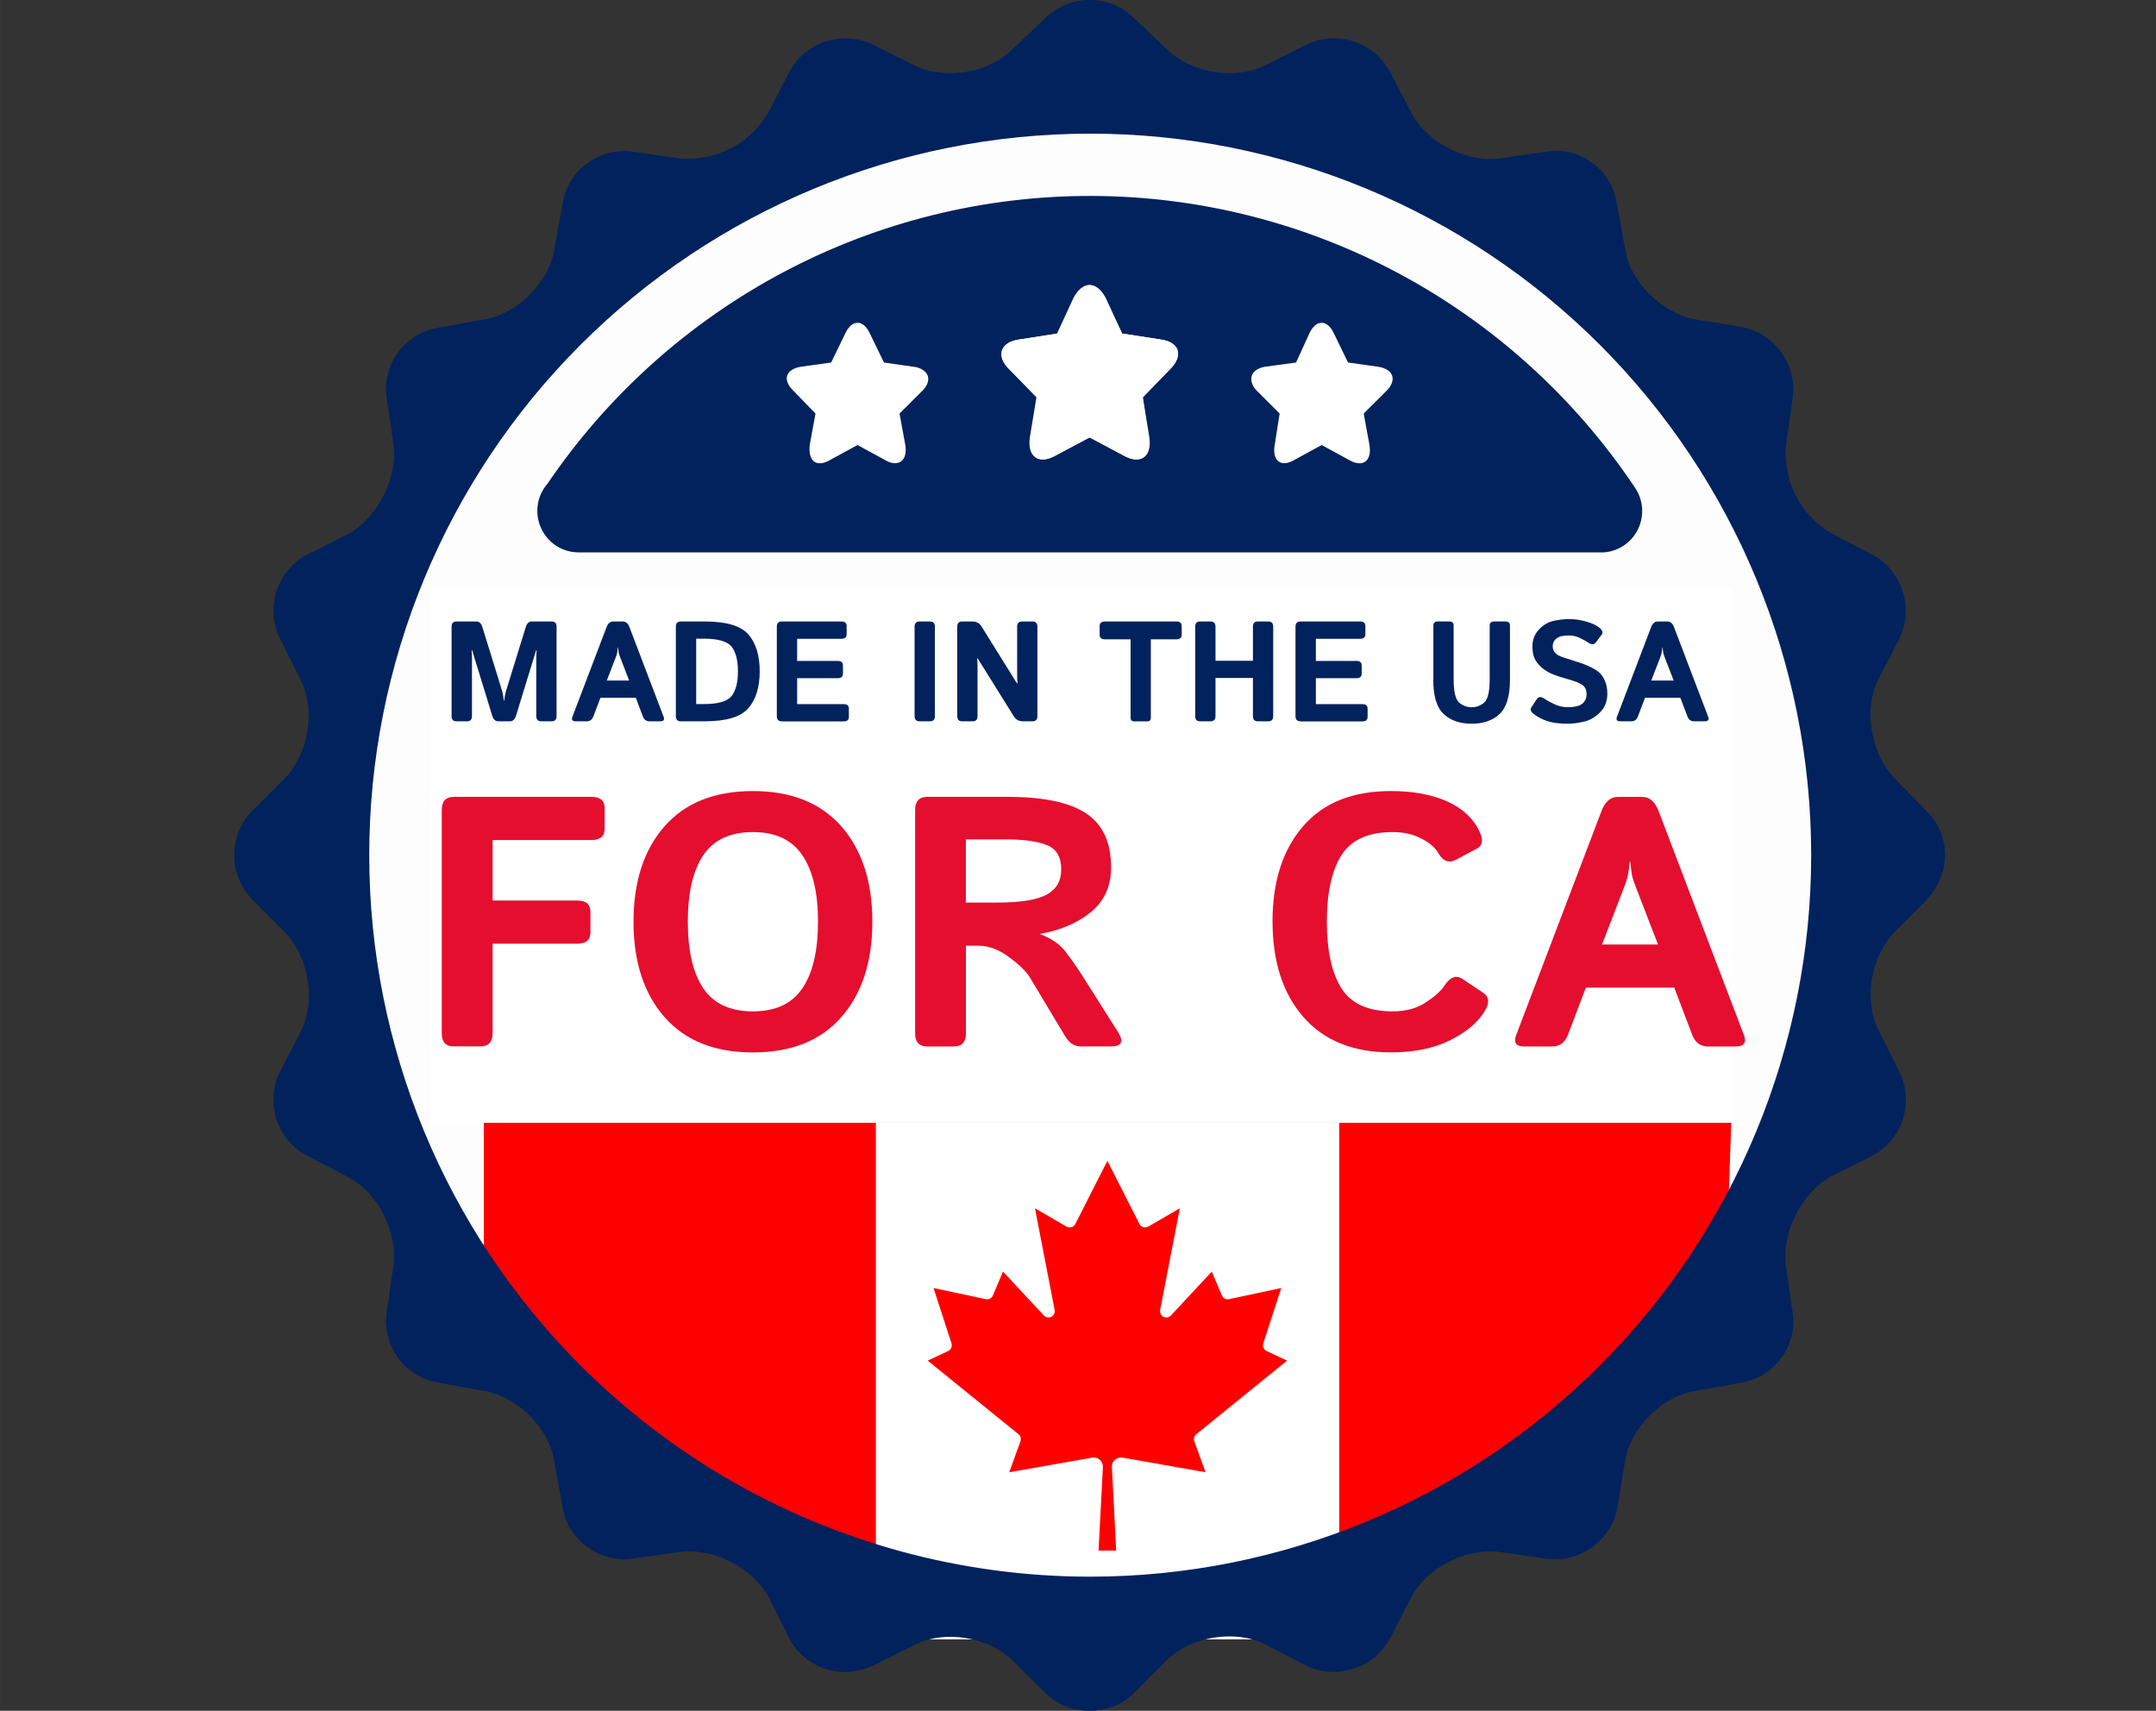<?xml version="1.0" encoding="UTF-8"?>
<!DOCTYPE svg PUBLIC "-//W3C//DTD SVG 1.1//EN" "http://www.w3.org/Graphics/SVG/1.1/DTD/svg11.dtd">
<!-- Creator: CorelDRAW -->
<svg xmlns="http://www.w3.org/2000/svg" xml:space="preserve" width="24.342mm" height="19.315mm" version="1.1" style="shape-rendering:geometricPrecision; text-rendering:geometricPrecision; image-rendering:optimizeQuality; fill-rule:evenodd; clip-rule:evenodd"
viewBox="0 0 404.24 320.76"
 xmlns:xlink="http://www.w3.org/1999/xlink"
 xmlns:xodm="http://www.corel.com/coreldraw/odm/2003">
 <rect x="0" y="0" width="404.24" height="320.76" fill="#333333" stroke="none"/>
 <defs>
  <style type="text/css">
   <![CDATA[
    .fil6 {fill:none;fill-rule:nonzero}
    .fil3 {fill:#01225D;fill-rule:nonzero}
    .fil5 {fill:#E50E2E;fill-rule:nonzero}
    .fil0 {fill:#FDFDFD;fill-rule:nonzero}
    .fil4 {fill:white;fill-rule:nonzero}
    .fil1 {fill:red;fill-rule:nonzero}
    .fil2 {fill:white;fill-rule:nonzero}
   ]]>
  </style>
   <clipPath id="id0" style="clip-rule:nonzero">
    <path d="M-0 320.76l404.24 0 0 -320.76 -404.24 0 0 320.76z"/>
   </clipPath>
 </defs>
 <g id="Layer_x0020_1">
  <g>
  </g>
  <g style="clip-path:url(#id0)">
   <g id="_2038202912144">
    <path class="fil0" d="M202.65 297.37c76.58,0 138.66,-62.08 138.66,-138.66 0,-76.58 -62.08,-138.66 -138.66,-138.66 -76.58,0 -138.66,62.08 -138.66,138.66 0,76.58 62.08,138.66 138.66,138.66z"/>
    <polygon class="fil1" points="90.72,210.49 147.52,210.49 267.8,210.49 324.6,210.49 323.13,253.51 249.19,299.48 197.87,305.28 137.83,284.05 90.72,254.49 "/>
    <path class="fil2" d="M251.09 210.49l0 96.89 -86.87 0 0 -96.89 86.87 0zm-41.81 80.24l-0.81 -15.65c-0.01,-0.26 0.03,-0.51 0.13,-0.75 0.1,-0.24 0.25,-0.45 0.45,-0.62 0.19,-0.17 0.42,-0.29 0.67,-0.37 0.25,-0.07 0.51,-0.08 0.76,-0.04l15.55 2.74 -2.1 -5.8c-0.08,-0.23 -0.09,-0.48 -0.03,-0.72 0.06,-0.24 0.2,-0.45 0.39,-0.6l17.03 -13.81 -3.84 -1.8c-0.26,-0.12 -0.46,-0.34 -0.58,-0.6 -0.11,-0.26 -0.13,-0.56 -0.04,-0.84l3.37 -10.37 -9.81 2.09c-0.27,0.05 -0.54,0.02 -0.78,-0.11 -0.24,-0.13 -0.43,-0.33 -0.54,-0.58l-1.9 -4.48 -7.66 8.23c-0.17,0.18 -0.41,0.31 -0.66,0.35 -0.25,0.04 -0.51,0 -0.74,-0.11 -0.23,-0.11 -0.41,-0.3 -0.52,-0.53 -0.11,-0.23 -0.14,-0.49 -0.1,-0.74l3.69 -19.07 -5.92 3.43c-0.14,0.08 -0.29,0.13 -0.45,0.15 -0.16,0.02 -0.32,0 -0.48,-0.04 -0.15,-0.05 -0.3,-0.12 -0.42,-0.23 -0.12,-0.1 -0.22,-0.23 -0.3,-0.38l-6.01 -11.82 -6.01 11.82c-0.07,0.14 -0.17,0.27 -0.3,0.38 -0.12,0.11 -0.27,0.18 -0.42,0.23 -0.15,0.04 -0.32,0.06 -0.48,0.04 -0.16,-0.02 -0.31,-0.07 -0.45,-0.15l-5.92 -3.43 3.69 19.07c0.05,0.25 0.01,0.51 -0.1,0.74 -0.11,0.23 -0.29,0.42 -0.52,0.53 -0.23,0.12 -0.48,0.16 -0.74,0.11 -0.25,-0.04 -0.48,-0.17 -0.66,-0.35l-7.66 -8.23 -1.9 4.48c-0.11,0.25 -0.3,0.45 -0.54,0.58 -0.24,0.13 -0.52,0.16 -0.78,0.11l-9.81 -2.09 3.37 10.37c0.09,0.27 0.07,0.57 -0.04,0.84 -0.11,0.26 -0.32,0.47 -0.58,0.6l-3.84 1.8 17.03 13.81c0.19,0.15 0.33,0.37 0.39,0.6 0.06,0.24 0.05,0.49 -0.03,0.72l-2.1 5.8 15.55 -2.74c0.25,-0.04 0.51,-0.03 0.76,0.04 0.25,0.07 0.48,0.19 0.67,0.37 0.19,0.17 0.34,0.38 0.45,0.62 0.1,0.24 0.15,0.49 0.13,0.75l-0.82 15.65 3.26 0z"/>
    <path class="fil3" d="M361.23 168.59c2.29,-2.29 3.44,-5.25 3.46,-8.21l0 -0.19c-0.02,-2.95 -1.18,-5.88 -3.46,-8.1l-6.01 -6.16c-4.47,-4.63 -5.85,-12.95 -3.08,-18.5l4 -7.71c2.77,-5.7 0.46,-12.79 -5.08,-15.72l-7.7 -4.01c-2.87,-1.69 -5.2,-4.18 -6.7,-7.16 -1.5,-2.98 -2.12,-6.33 -1.77,-9.65l1.23 -8.48c0.93,-6.16 -3.39,-12.33 -9.71,-13.41l-8.47 -1.39c-6.16,-1.08 -12.32,-6.94 -13.25,-13.26l-1.54 -8.48c-0.93,-6.32 -6.93,-10.79 -13.25,-9.71l-8.47 1.23c-6.32,0.93 -13.87,-2.93 -16.79,-8.48l-4.01 -7.71c-1.44,-2.73 -3.89,-4.78 -6.83,-5.73 -2.93,-0.95 -6.12,-0.72 -8.89,0.64l-7.7 3.86c-5.55,2.77 -13.87,1.54 -18.49,-3.08l-6.16 -5.86c-2.21,-2.14 -5.17,-3.33 -8.24,-3.33 -3.07,0 -6.03,1.19 -8.24,3.33l-6.16 5.86c-4.62,4.62 -12.79,5.86 -18.49,3.08l-7.7 -3.86c-2.77,-1.36 -5.95,-1.59 -8.89,-0.64 -2.93,0.95 -5.38,3 -6.83,5.73l-4.01 7.71c-1.69,2.87 -4.17,5.2 -7.15,6.7 -2.98,1.5 -6.32,2.12 -9.64,1.78l-8.47 -1.23c-6.16,-0.93 -12.32,3.39 -13.25,9.71l-1.54 8.48c-0.93,6.16 -6.93,12.33 -13.25,13.26l-8.47 1.54c-6.16,0.92 -10.78,6.94 -9.71,13.26l1.23 8.48c0.93,6.32 -2.93,13.88 -8.47,16.96l-7.7 3.86c-2.72,1.45 -4.78,3.89 -5.73,6.83 -0.95,2.94 -0.72,6.12 0.64,8.89l3.85 7.71c2.93,5.55 1.54,13.87 -2.93,18.5l-6.16 6.16c-2.14,2.21 -3.33,5.17 -3.33,8.25 0,3.08 1.19,6.04 3.33,8.25l6.16 6.17c4.47,4.62 5.85,12.8 3.08,18.5l-4.01 7.71c-1.36,2.77 -1.59,5.96 -0.64,8.89 0.95,2.93 3,5.39 5.73,6.83l7.7 4.01c5.7,2.93 9.4,10.48 8.47,16.81l-1.23 8.48c-0.93,6.17 3.39,12.33 9.71,13.26l8.47 1.54c6.16,0.92 12.32,6.94 13.25,13.26l1.54 8.48c0.92,6.16 6.93,10.64 13.25,9.71l8.47 -1.23c6.32,-0.92 13.87,2.78 16.95,8.48l3.85 7.71c1.44,2.73 3.89,4.78 6.83,5.73 2.93,0.95 6.12,0.72 8.89,-0.64l7.7 -3.85c5.7,-2.93 13.87,-1.54 18.49,2.93l6.16 6.16c2.31,2.16 5.31,3.24 8.3,3.24 2.98,0 5.95,-1.08 8.18,-3.24l6.16 -6.16c4.62,-4.63 12.94,-5.86 18.49,-3.08l7.7 4.01c5.7,2.78 12.79,0.46 15.71,-5.09l4.01 -7.71c2.93,-5.7 10.48,-9.4 16.79,-8.48l8.47 1.23c6.16,0.93 12.32,-3.39 13.4,-9.71l1.39 -8.48c0.93,-6.17 6.93,-12.33 13.25,-13.26l8.47 -1.54c6.16,-0.93 10.78,-6.94 9.71,-13.26l-1.23 -8.48c-0.93,-6.32 2.93,-13.88 8.47,-16.96l7.7 -3.85c2.72,-1.44 4.78,-3.9 5.73,-6.83 0.95,-2.94 0.72,-6.12 -0.64,-8.89l-3.85 -7.71c-2.93,-5.7 -1.54,-13.88 2.93,-18.5l6.16 -6.17 -0.15 0zm-156.83 127.03c-24.24,0 -47.81,-6.52 -68.37,-18.58 -9.85,-5.78 -19,-12.83 -27.21,-21.04 -25.35,-25.37 -39.59,-59.78 -39.59,-95.66 0,-35.88 14.24,-70.29 39.59,-95.66 25.35,-25.37 59.73,-39.62 95.59,-39.62 35.85,0 70.24,14.25 95.59,39.62 25.35,25.37 39.59,59.78 39.59,95.66 0,35.88 -14.24,70.29 -39.59,95.66 -25.35,25.37 -59.73,39.62 -95.59,39.62z"/>
    <path class="fil3" d="M108.71 103.57l192.01 0c1.37,-0.1 2.69,-0.57 3.83,-1.35 1.13,-0.78 2.04,-1.85 2.62,-3.11 0.58,-1.25 0.83,-2.63 0.7,-4.01 -0.13,-1.38 -0.62,-2.69 -1.42,-3.82 -11.23,-16.74 -26.37,-30.46 -44.11,-39.97 -17.73,-9.51 -37.51,-14.51 -57.62,-14.57 -20.1,-0.06 -39.91,4.82 -57.7,14.22 -17.79,9.4 -33.01,23.03 -44.35,39.7 -1,1.14 -1.64,2.54 -1.85,4.04 -0.21,1.5 0.02,3.03 0.66,4.4 0.64,1.37 1.67,2.53 2.95,3.32 1.29,0.8 2.77,1.19 4.28,1.15z"/>
    <polygon class="fil4" points="80.69,210.5 324.6,210.5 324.6,110.26 80.69,110.26 "/>
    <path class="fil5" d="M85.11 196.21c-1.52,0 -2.28,-0.81 -2.28,-2.45l0 -41.9c0,-1.63 0.76,-2.45 2.28,-2.45l25.81 0c1.63,0 2.45,0.71 2.45,2.12l0 3.85c0,1.41 -0.82,2.12 -2.45,2.12l-18.56 0 0 11.35 15.89 0c1.63,0 2.45,0.71 2.45,2.12l0 3.85c0,1.41 -0.82,2.12 -2.45,2.12l-15.89 0 0 16.8c0,1.63 -0.76,2.45 -2.29,2.45l-4.96 0zm33.67 -23.39c0,-7.5 1.93,-13.47 5.81,-17.88 3.87,-4.42 9.4,-6.62 16.58,-6.62 7.18,0 12.7,2.21 16.58,6.62 3.87,4.42 5.81,10.38 5.81,17.88 0,7.51 -1.93,13.46 -5.81,17.88 -3.87,4.42 -9.4,6.63 -16.58,6.63 -7.18,0 -12.7,-2.21 -16.58,-6.63 -3.87,-4.42 -5.81,-10.37 -5.81,-17.88zm10.18 0c0,5.44 0.97,9.61 2.9,12.5 1.96,2.87 5.06,4.31 9.3,4.31 4.24,0 7.33,-1.44 9.27,-4.31 1.96,-2.89 2.94,-7.06 2.94,-12.5 0,-5.44 -0.98,-9.59 -2.94,-12.47 -1.94,-2.89 -5.03,-4.34 -9.27,-4.34 -4.24,0 -7.34,1.45 -9.3,4.34 -1.93,2.87 -2.9,7.03 -2.9,12.47zm44.9 23.39c-1.52,0 -2.28,-0.81 -2.28,-2.45l0 -41.9c0,-1.63 0.76,-2.45 2.28,-2.45l15.11 0c6.72,0 11.63,1.05 14.72,3.13 3.09,2.07 4.63,5.44 4.63,10.12 0,3.48 -1.25,6.26 -3.75,8.32 -2.5,2.06 -5.68,3.44 -9.53,4.11l0 0.07c2.09,0.78 3.67,1.87 4.73,3.26 1.06,1.39 1.93,2.61 2.61,3.66l7.18 11.32c1.2,1.87 0.78,2.8 -1.24,2.8l-5.68 0c-1.2,0 -2.18,-0.64 -2.94,-1.92l-6.59 -10.99c-0.72,-1.18 -2.03,-2.46 -3.95,-3.85 -1.89,-1.41 -3.77,-2.12 -5.64,-2.12l-2.41 0 0 16.44c0,1.63 -0.76,2.45 -2.28,2.45l-4.96 0zm7.24 -26.98l5.84 0c4.35,0 7.44,-0.49 9.27,-1.47 1.85,-1 2.77,-2.58 2.77,-4.73 0,-2.35 -0.89,-3.87 -2.68,-4.57 -1.76,-0.72 -4.36,-1.08 -7.8,-1.08l-7.41 0 0 11.85zm57.49 3.59c0,-7.5 1.9,-13.47 5.71,-17.88 3.81,-4.42 9.3,-6.62 16.48,-6.62 4.13,0 7.64,0.64 10.51,1.92 2.87,1.28 4.9,3.14 6.07,5.58 0.78,1.61 0.65,2.7 -0.39,3.26l-3.92 2.09c-1.37,0.74 -2.5,0.33 -3.39,-1.24 -0.57,-1 -1.62,-1.91 -3.17,-2.71 -1.52,-0.8 -3.32,-1.21 -5.38,-1.21 -4.57,0 -7.77,1.45 -9.59,4.34 -1.83,2.87 -2.74,7.03 -2.74,12.47 0,5.44 0.92,9.61 2.74,12.5 1.83,2.87 5.03,4.31 9.59,4.31 2.46,0 4.53,-0.55 6.2,-1.67 1.7,-1.11 2.87,-2.16 3.52,-3.16 1.07,-1.63 2.2,-2.04 3.39,-1.24l3.92 2.61c1.06,0.72 1.17,1.81 0.33,3.26 -1.26,2.17 -3.43,4.03 -6.49,5.57 -3.07,1.55 -6.8,2.32 -11.19,2.32 -7.07,0 -12.54,-2.21 -16.41,-6.63 -3.85,-4.42 -5.78,-10.37 -5.78,-17.88zm47.22 23.39c-1.57,0 -2.08,-0.72 -1.53,-2.15l15.99 -41.99c0.67,-1.76 1.7,-2.65 3.07,-2.65l4.57 0c1.37,0 2.39,0.88 3.07,2.65l15.99 41.99c0.54,1.44 0.03,2.15 -1.53,2.15l-5.19 0c-1.43,0 -2.44,-0.75 -3,-2.25l-3.33 -8.78 -16.58 0 -3.33 8.78c-0.56,1.5 -1.57,2.25 -3,2.25l-5.19 0zm14.55 -19.12l10.51 0 -4.01 -10.38c-0.48,-1.22 -0.77,-2.1 -0.88,-2.64 -0.09,-0.57 -0.18,-1.39 -0.29,-2.48l-0.13 0c-0.11,1.09 -0.22,1.92 -0.33,2.48 -0.09,0.54 -0.37,1.42 -0.85,2.64l-4.01 10.38z"/>
    <path class="fil3" d="M85.58 135.24c-0.61,0 -0.91,-0.32 -0.91,-0.98l0 -16.75c0,-0.65 0.3,-0.98 0.91,-0.98l3.78 0c0.5,0 0.87,0.35 1.08,1.04l3.54 11.45c0.16,0.5 0.27,0.91 0.33,1.23 0.06,0.31 0.11,0.69 0.16,1.12l0.08 0c0.04,-0.44 0.09,-0.81 0.16,-1.12 0.06,-0.33 0.17,-0.73 0.33,-1.23l3.54 -11.45c0.22,-0.69 0.58,-1.04 1.08,-1.04l3.78 0c0.61,0 0.91,0.33 0.91,0.98l0 16.75c0,0.66 -0.3,0.98 -0.91,0.98l-1.98 0c-0.61,0 -0.91,-0.32 -0.91,-0.98l0 -10.78c0,-0.52 0.02,-1.05 0.06,-1.56l-0.09 0 -3.77 12.27c-0.22,0.7 -0.59,1.05 -1.12,1.05l-2.22 0c-0.53,0 -0.91,-0.35 -1.12,-1.05l-3.77 -12.27 -0.09 0c0.04,0.52 0.06,1.04 0.06,1.56l0 10.78c0,0.66 -0.3,0.98 -0.91,0.98l-1.98 0zm22.36 0c-0.63,0 -0.83,-0.29 -0.61,-0.86l6.4 -16.8c0.27,-0.7 0.68,-1.05 1.23,-1.05l1.83 0c0.55,0 0.96,0.35 1.23,1.05l6.4 16.8c0.22,0.57 0.01,0.86 -0.61,0.86l-2.07 0c-0.57,0 -0.97,-0.3 -1.2,-0.9l-1.33 -3.51 -6.63 0 -1.33 3.51c-0.23,0.6 -0.63,0.9 -1.2,0.9l-2.08 0zm5.82 -7.64l4.2 0 -1.6 -4.15c-0.19,-0.49 -0.31,-0.84 -0.35,-1.06 -0.03,-0.22 -0.07,-0.55 -0.12,-0.99l-0.05 0c-0.04,0.44 -0.09,0.77 -0.13,0.99 -0.03,0.22 -0.15,0.57 -0.34,1.06l-1.6 4.15zm13.87 7.64c-0.61,0 -0.91,-0.32 -0.91,-0.98l0 -16.75c0,-0.65 0.3,-0.98 0.91,-0.98l4.56 0c4,0 6.71,0.81 8.12,2.42 1.42,1.62 2.13,3.92 2.13,6.91 0,2.98 -0.71,5.3 -2.13,6.93 -1.41,1.63 -4.12,2.45 -8.12,2.45l-4.56 0zm2.9 -3.23l1.41 0c2.7,0 4.44,-0.5 5.23,-1.5 0.79,-1.01 1.19,-2.56 1.19,-4.64 0,-2.09 -0.4,-3.63 -1.19,-4.62 -0.79,-1 -2.54,-1.5 -5.23,-1.5l-1.41 0 0 12.27zm16.03 3.23c-0.61,0 -0.91,-0.32 -0.91,-0.98l0 -16.75c0,-0.65 0.31,-0.98 0.91,-0.98l11.2 0c0.65,0 0.98,0.28 0.98,0.85l0 1.54c0,0.57 -0.33,0.85 -0.98,0.85l-8.3 0 0 4.15 7.61 0c0.65,0 0.98,0.28 0.98,0.85l0 1.54c0,0.56 -0.33,0.85 -0.98,0.85l-7.61 0 0 4.86 8.72 0c0.65,0 0.98,0.28 0.98,0.85l0 1.54c0,0.57 -0.33,0.85 -0.98,0.85l-11.62 0zm25.84 0c-0.61,0 -0.92,-0.32 -0.92,-0.98l0 -16.75c0,-0.65 0.31,-0.98 0.92,-0.98l1.98 0c0.61,0 0.91,0.33 0.91,0.98l0 16.75c0,0.66 -0.3,0.98 -0.91,0.98l-1.98 0zm7.99 0c-0.61,0 -0.91,-0.32 -0.91,-0.98l0 -16.75c0,-0.65 0.31,-0.98 0.91,-0.98l1.93 0c0.75,0 1.31,0.3 1.7,0.91l6.66 10.69 0.09 0c-0.04,-0.52 -0.06,-1.04 -0.06,-1.56l0 -9.06c0,-0.65 0.3,-0.98 0.91,-0.98l1.98 0c0.61,0 0.91,0.33 0.91,0.98l0 16.75c0,0.66 -0.3,0.98 -0.91,0.98l-1.8 0c-0.75,0 -1.31,-0.3 -1.7,-0.91l-6.79 -10.88 -0.09 0c0.04,0.52 0.06,1.05 0.06,1.56l0 9.25c0,0.66 -0.3,0.98 -0.91,0.98l-1.98 0zm26.77 -15.37c-0.65,0 -0.98,-0.28 -0.98,-0.85l0 -1.64c0,-0.57 0.33,-0.85 0.98,-0.85l13.42 0c0.65,0 0.98,0.28 0.98,0.85l0 1.64c0,0.57 -0.33,0.85 -0.98,0.85l-4.8 0 0 14.66c0,0.48 -0.22,0.72 -0.65,0.72l-2.5 0c-0.44,0 -0.65,-0.24 -0.65,-0.72l0 -14.66 -4.8 0zm17.84 15.37c-0.61,0 -0.91,-0.32 -0.91,-0.98l0 -16.75c0,-0.65 0.3,-0.98 0.91,-0.98l1.98 0c0.61,0 0.92,0.33 0.92,0.98l0 6.38 7.02 0 0 -6.38c0,-0.65 0.3,-0.98 0.91,-0.98l1.98 0c0.61,0 0.91,0.33 0.91,0.98l0 16.75c0,0.66 -0.31,0.98 -0.91,0.98l-1.98 0c-0.61,0 -0.91,-0.32 -0.91,-0.98l0 -7.14 -7.02 0 0 7.14c0,0.66 -0.31,0.98 -0.92,0.98l-1.98 0zm18.82 0c-0.61,0 -0.92,-0.32 -0.92,-0.98l0 -16.75c0,-0.65 0.31,-0.98 0.92,-0.98l11.2 0c0.65,0 0.98,0.28 0.98,0.85l0 1.54c0,0.57 -0.33,0.85 -0.98,0.85l-8.3 0 0 4.15 7.61 0c0.65,0 0.98,0.28 0.98,0.85l0 1.54c0,0.56 -0.33,0.85 -0.98,0.85l-7.61 0 0 4.86 8.72 0c0.65,0 0.98,0.28 0.98,0.85l0 1.54c0,0.57 -0.33,0.85 -0.98,0.85l-11.61 0zm24.93 -7.79l0 -10.21c0,-0.48 0.3,-0.72 0.91,-0.72l1.98 0c0.61,0 0.91,0.24 0.91,0.72l0 10.08c0,2.35 0.35,3.82 1.03,4.41 0.7,0.58 1.48,0.88 2.35,0.88 0.87,0 1.65,-0.29 2.34,-0.88 0.7,-0.59 1.04,-2.06 1.04,-4.41l0 -10.08c0,-0.48 0.3,-0.72 0.91,-0.72l1.98 0c0.61,0 0.91,0.24 0.91,0.72l0 10.21c0,3.05 -0.64,5.18 -1.93,6.41 -1.29,1.22 -3.04,1.83 -5.26,1.83 -2.22,0 -3.97,-0.61 -5.26,-1.83 -1.29,-1.23 -1.93,-3.36 -1.93,-6.41zm18.78 6.39c-0.54,-0.41 -0.67,-0.82 -0.39,-1.24l1 -1.51c0.33,-0.5 0.81,-0.52 1.45,-0.08 0.49,0.34 1.12,0.69 1.9,1.05 0.79,0.36 1.62,0.54 2.49,0.54 0.61,0 1.2,-0.07 1.76,-0.21 0.57,-0.14 1,-0.41 1.29,-0.81 0.3,-0.41 0.45,-0.88 0.45,-1.42 0,-0.39 -0.07,-0.74 -0.2,-1.03 -0.13,-0.3 -0.34,-0.54 -0.64,-0.73 -0.3,-0.19 -0.6,-0.35 -0.92,-0.48 -0.55,-0.23 -1.24,-0.45 -2.07,-0.67 -0.83,-0.22 -1.64,-0.49 -2.45,-0.81 -0.72,-0.28 -1.38,-0.66 -1.98,-1.15 -0.6,-0.49 -1.07,-1.04 -1.4,-1.64 -0.33,-0.61 -0.5,-1.42 -0.5,-2.44 0,-1.21 0.39,-2.25 1.17,-3.11 0.78,-0.86 1.68,-1.41 2.7,-1.66 1.02,-0.25 2.05,-0.36 3.08,-0.36 1.03,0 2.08,0.15 3.17,0.47 1.1,0.31 1.92,0.7 2.48,1.17 0.55,0.46 0.68,0.88 0.41,1.25l-1.06 1.42c-0.36,0.49 -0.84,0.53 -1.44,0.12 -0.38,-0.26 -0.91,-0.55 -1.58,-0.88 -0.66,-0.33 -1.35,-0.48 -2.07,-0.48 -0.51,0 -0.99,0.04 -1.42,0.13 -0.43,0.09 -0.8,0.3 -1.14,0.63 -0.33,0.33 -0.49,0.74 -0.49,1.23 0,0.47 0.12,0.85 0.37,1.15 0.24,0.29 0.51,0.5 0.81,0.65 0.3,0.14 0.6,0.26 0.9,0.35 0.94,0.31 1.78,0.58 2.52,0.81 0.74,0.22 1.42,0.47 2.05,0.76 0.87,0.39 1.54,0.78 2,1.17 0.46,0.39 0.84,0.93 1.13,1.61 0.31,0.68 0.46,1.49 0.46,2.43 0,1.39 -0.44,2.54 -1.33,3.46 -0.89,0.91 -1.87,1.49 -2.96,1.75 -1.08,0.27 -2.13,0.41 -3.16,0.41 -1.51,0 -2.75,-0.15 -3.69,-0.45 -0.95,-0.29 -1.85,-0.75 -2.7,-1.4zm16.26 1.4c-0.63,0 -0.83,-0.29 -0.61,-0.86l6.4 -16.8c0.27,-0.7 0.68,-1.05 1.23,-1.05l1.83 0c0.55,0 0.96,0.35 1.23,1.05l6.4 16.8c0.22,0.57 0.01,0.86 -0.61,0.86l-2.07 0c-0.57,0 -0.97,-0.3 -1.2,-0.9l-1.33 -3.51 -6.63 0 -1.33 3.51c-0.23,0.6 -0.63,0.9 -1.2,0.9l-2.08 0zm5.82 -7.64l4.2 0 -1.61 -4.15c-0.19,-0.49 -0.31,-0.84 -0.35,-1.06 -0.03,-0.22 -0.07,-0.55 -0.12,-0.99l-0.05 0c-0.04,0.44 -0.09,0.77 -0.13,0.99 -0.03,0.22 -0.15,0.57 -0.34,1.06l-1.61 4.15z"/>
    <path class="fil4" d="M217.67 63.66l-7.27 -1.12 -3.09 -6.7c-1.7,-3.19 -4.33,-3.19 -5.87,0l-3.09 6.7 -7.26 1.12c-3.4,0.48 -4.33,2.87 -2.16,5.26l5.56 5.58 -1.24 7.5c-0.62,3.35 1.24,5.1 4.17,3.67l6.95 -3.67 6.8 3.67c3.09,1.27 4.79,-0.32 4.33,-3.67l-1.24 -7.5 5.41 -5.58c2.17,-2.39 1.39,-4.79 -2.01,-5.26zm-46.37 5.11l-5.56 -0.8 -2.63 -5.42c-1.24,-2.71 -3.4,-2.71 -4.64,0l-2.63 5.42 -5.72 0.8c-2.78,0.48 -3.4,2.39 -1.55,4.3l4.33 4.47 -1.08 5.9c-0.31,2.87 1.08,4.14 3.4,3.03l5.56 -3.03 5.56 3.03c2.32,1.12 3.86,-0.32 3.4,-3.03l-1.08 -5.9 4.48 -4.47c1.7,-1.91 0.93,-3.83 -1.7,-4.3l-0.15 0z"/>
    <path class="fil4" d="M191.08 63.66l7.11 -1.12 3.09 -6.7c1.7,-3.19 4.33,-3.19 5.87,0l3.25 6.7 7.27 1.12c3.4,0.48 4.17,2.87 2.01,5.26l-5.41 5.58 1.08 7.5c0.62,3.35 -1.24,5.1 -4.17,3.67l-6.96 -3.67 -6.8 3.67c-3.09,1.27 -4.79,-0.32 -4.33,-3.67l1.24 -7.5 -5.41 -5.58c-2.16,-2.39 -1.24,-4.79 2.16,-5.26zm46.06 5.11l5.87 -0.8 2.47 -5.42c1.24,-2.71 3.4,-2.71 4.64,0l2.63 5.42 5.72 0.8c2.78,0.48 3.4,2.39 1.7,4.3l-4.48 4.47 1.08 5.9c0.46,2.87 -1.08,4.14 -3.4,3.03l-5.56 -3.03 -5.56 3.03c-2.32,1.12 -3.71,-0.32 -3.25,-3.03l0.93 -5.9 -4.48 -4.47c-1.55,-1.91 -0.93,-3.83 1.7,-4.3z"/>
   </g>
  </g>
  <polygon class="fil6" points="-0,320.76 404.24,320.76 404.24,0 -0,0 "/>
 </g>
</svg>
